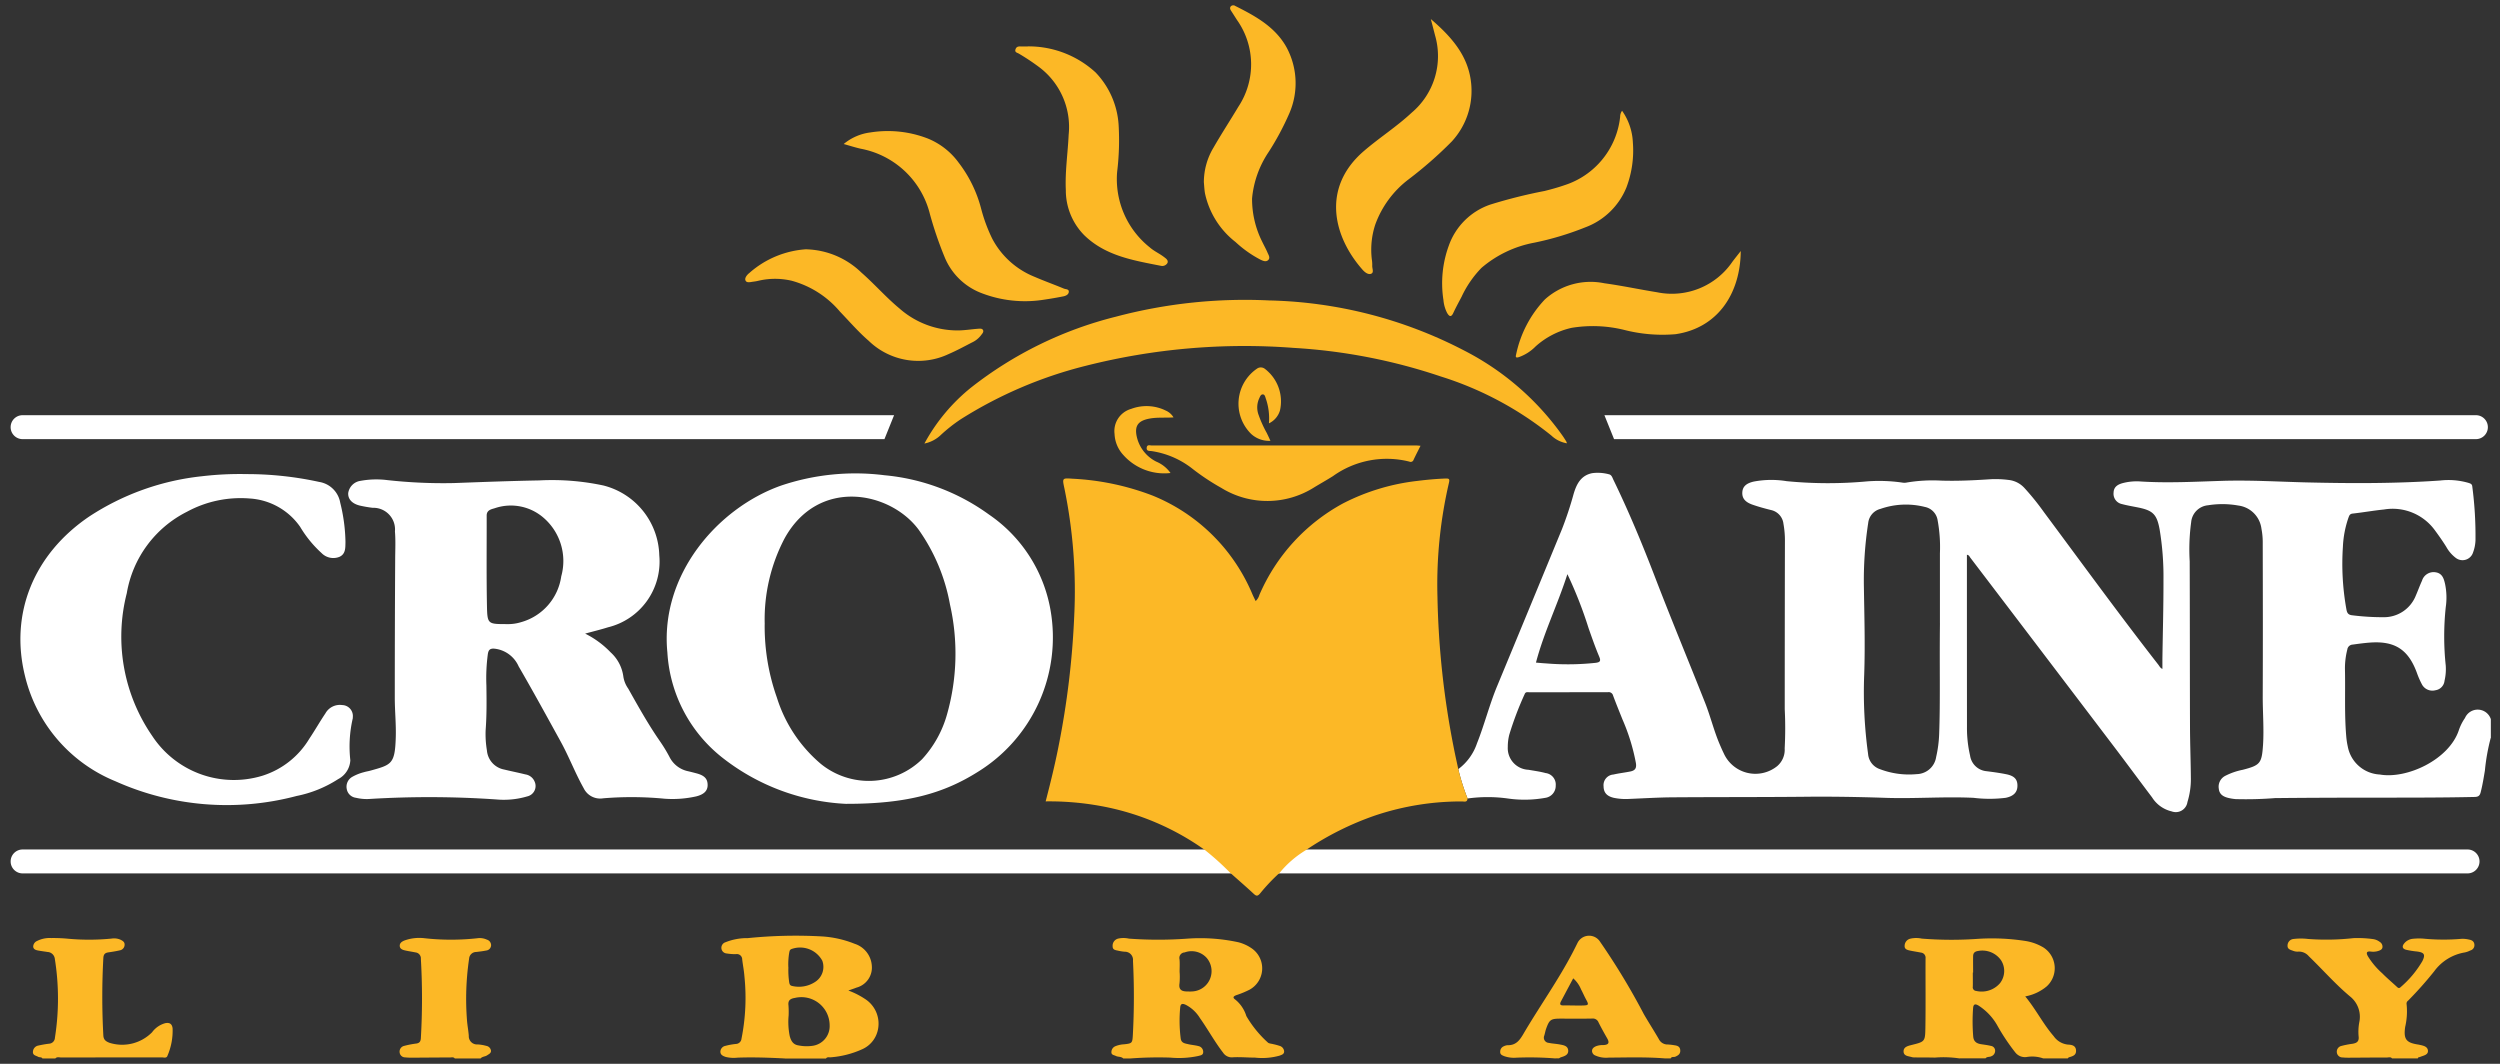 <svg xmlns="http://www.w3.org/2000/svg" xmlns:xlink="http://www.w3.org/1999/xlink" width="235" height="100" viewBox="0 0 235 100">
  <rect x="0" y="0" width="235" height="100" fill="#333333" stroke="none"/>
  <defs>
    <clipPath id="clip-path">
      <rect id="Rectangle_2999" data-name="Rectangle 2999" width="233.133" height="99" fill="none"/>
    </clipPath>
    <clipPath id="clip-logo">
      <rect width="235" height="100"/>
    </clipPath>
  </defs>
  <g id="logo" clip-path="url(#clip-logo)">
    <g id="Group_6121" data-name="Group 6121" transform="translate(1 0.5)" clip-path="url(#clip-path)">
      <path id="Path_53316" data-name="Path 53316" d="M1.125,443.549H230.95a1.124,1.124,0,1,1,0,2.249H1.125a1.124,1.124,0,1,1,0-2.249" transform="translate(0 -364.198)" fill="#fff"/>
      <path id="Path_53317" data-name="Path 53317" d="M857.713,270.491a18.918,18.918,0,0,0-.546,3.061c-.115.689-.225,1.376-.4,2.052-.084.322-.229.424-.569.431-3.218.072-6.439.061-9.657.066-3.036,0-6.072.009-9.108.041a34.729,34.729,0,0,1-3.687.095,4.481,4.481,0,0,1-.759-.127c-.428-.118-.778-.327-.832-.835a1.147,1.147,0,0,1,.58-1.211,6.2,6.2,0,0,1,1.657-.58c1.651-.426,1.8-.6,1.918-2.319.1-1.544-.032-3.086-.027-4.63.02-4.836.011-9.671,0-14.507a6.639,6.639,0,0,0-.12-1.2,2.509,2.509,0,0,0-2.174-2.186,8.523,8.523,0,0,0-2.852-.025,1.749,1.749,0,0,0-1.58,1.58,19.041,19.041,0,0,0-.14,3.682c.02,5.167.011,10.335.029,15.5.005,1.653.07,3.306.082,4.959a7.3,7.3,0,0,1-.322,2.174,1.108,1.108,0,0,1-1.488.878,2.97,2.97,0,0,1-1.836-1.313c-1.2-1.585-2.372-3.183-3.573-4.764q-6.752-8.893-13.518-17.777c-.073-.095-.107-.238-.315-.267v.53q0,7.833.005,15.666a11.459,11.459,0,0,0,.292,2.676,1.719,1.719,0,0,0,1.556,1.474c.619.079,1.24.161,1.852.286.775.159,1.061.492,1.043,1.122-.016.589-.383.948-1.107,1.093a12.3,12.3,0,0,1-3.023,0c-2.776-.131-5.553.1-8.33,0-2.5-.084-5-.127-7.5-.1-4.158.041-8.315.023-12.473.054-1.342.011-2.682.093-4.022.148a5.559,5.559,0,0,1-1.481-.1c-.66-.154-.959-.494-.966-1.084a1,1,0,0,1,.925-1.107c.519-.12,1.05-.179,1.573-.283.433-.086.626-.276.54-.8a18.8,18.8,0,0,0-1.259-4.09c-.3-.748-.606-1.5-.886-2.252a.423.423,0,0,0-.479-.317c-2.465.009-4.932.005-7.4.007-.168,0-.349-.064-.442.2a30.058,30.058,0,0,0-1.438,3.8,4.615,4.615,0,0,0-.138,1.143,2.033,2.033,0,0,0,1.939,2.145c.542.095,1.091.166,1.621.31a1.086,1.086,0,0,1,.946,1.175,1.138,1.138,0,0,1-.988,1.154,11,11,0,0,1-3.51.061,13.8,13.8,0,0,0-3.791,0,20.935,20.935,0,0,1-.871-2.76A5.024,5.024,0,0,0,762.421,271c.707-1.771,1.165-3.63,1.9-5.394q3.054-7.369,6.09-14.745a33.058,33.058,0,0,0,1.089-3.288c.272-.925.676-1.766,1.766-1.977a4.054,4.054,0,0,1,1.531.1c.288.054.343.308.444.517,1.451,2.989,2.725,6.054,3.914,9.153,1.526,3.972,3.161,7.9,4.725,11.854.5,1.277.823,2.623,1.367,3.888.116.27.231.54.361.8a3.263,3.263,0,0,0,5.038,1.225,2.024,2.024,0,0,0,.7-1.66,36.275,36.275,0,0,0,.005-3.691q0-7.887.018-15.775a8.72,8.72,0,0,0-.138-1.644,1.494,1.494,0,0,0-1.175-1.3c-.587-.145-1.174-.306-1.744-.506-.712-.252-.988-.628-.946-1.184.038-.51.361-.827,1.093-.988a8.925,8.925,0,0,1,3.075-.034,40.077,40.077,0,0,0,7.6.016,15.268,15.268,0,0,1,3.245.114,1.127,1.127,0,0,0,.379.009,14.7,14.7,0,0,1,3.292-.191c1.564.05,3.125-.03,4.685-.132a9.6,9.6,0,0,1,1.651.068,2.35,2.35,0,0,1,1.49.75,23.759,23.759,0,0,1,1.836,2.272c3.564,4.795,7.077,9.625,10.75,14.337.109.14.182.318.39.406,0-.331,0-.648,0-.962.036-2.481.107-4.961.1-7.442a26.893,26.893,0,0,0-.363-4.718c-.258-1.413-.631-1.776-2.043-2.059-.5-.1-1.013-.184-1.508-.318a.985.985,0,0,1-.776-1.063c.013-.537.372-.766.825-.895a5.166,5.166,0,0,1,1.75-.161c2.576.161,5.147.014,7.72-.063,2.614-.077,5.222.084,7.831.148,4.193.1,8.383.115,12.57-.177a6.75,6.75,0,0,1,2.673.224c.181.061.329.1.351.347a35.658,35.658,0,0,1,.3,5.056,3.643,3.643,0,0,1-.227,1.131,1.039,1.039,0,0,1-1.657.49,3.255,3.255,0,0,1-.855-1c-.329-.531-.689-1.041-1.059-1.544a4.907,4.907,0,0,0-4.795-1.982c-.988.1-1.966.276-2.952.385-.268.03-.317.179-.39.372a9.578,9.578,0,0,0-.528,2.748,24.087,24.087,0,0,0,.327,5.87c.059.326.145.533.56.572a23.019,23.019,0,0,0,2.914.179,3.216,3.216,0,0,0,3.059-2.048c.2-.453.363-.923.572-1.37a1.14,1.14,0,0,1,1.3-.8c.6.1.753.574.866,1.073a6.251,6.251,0,0,1,.07,2.2,26.03,26.03,0,0,0,0,5.5,4.862,4.862,0,0,1-.116,1.422,1,1,0,0,1-.855.889,1.114,1.114,0,0,1-1.27-.553,8.028,8.028,0,0,1-.463-1.055c-.805-2.217-2.073-3.04-4.408-2.873-.551.039-1.095.115-1.642.19a.532.532,0,0,0-.5.467,7.112,7.112,0,0,0-.22,1.911c.043,2.075-.057,4.154.118,6.228a7.248,7.248,0,0,0,.147.98,3.223,3.223,0,0,0,3.007,2.626c2.524.449,6.521-1.383,7.439-4.186a4.545,4.545,0,0,1,.571-1.127,1.3,1.3,0,0,1,2.43.111v1.766Zm-51.774-10.782c0-1.521,0-4.056,0-6.591a13.858,13.858,0,0,0-.222-3.124,1.508,1.508,0,0,0-1.191-1.22,7.271,7.271,0,0,0-4.176.182,1.535,1.535,0,0,0-1.152,1.322,35.51,35.51,0,0,0-.406,6.034c.041,2.737.125,5.474.029,8.212a42.7,42.7,0,0,0,.365,7.467,1.639,1.639,0,0,0,1.111,1.429,7.667,7.667,0,0,0,3.462.469,1.886,1.886,0,0,0,1.825-1.612,11.5,11.5,0,0,0,.284-2.179c.113-3.124.025-6.247.073-10.387Zm-35.018-4.617c-.921,2.879-2.215,5.487-2.954,8.314.36.029.651.059.945.075a24.591,24.591,0,0,0,4.675-.055c.4-.055.5-.163.326-.578-.37-.875-.683-1.776-1-2.676A39.005,39.005,0,0,0,770.921,255.091Z" transform="translate(-624.586 -201.621)" fill="#fff"/>
      <path id="Path_53318" data-name="Path 53318" d="M198.92,263.616a8.65,8.65,0,0,1,2.4,1.762,3.73,3.73,0,0,1,1.2,2.293,2.625,2.625,0,0,0,.454,1.113c.936,1.664,1.864,3.331,2.952,4.905a14.169,14.169,0,0,1,.918,1.5,2.526,2.526,0,0,0,1.766,1.367c.25.057.5.123.748.188.78.2,1.084.517,1.082,1.113,0,.53-.333.878-1.079,1.064a10.225,10.225,0,0,1-2.961.218,32.3,32.3,0,0,0-5.779-.039,1.721,1.721,0,0,1-1.832-.95c-.8-1.422-1.376-2.957-2.165-4.388-1.3-2.361-2.594-4.73-3.948-7.063a2.809,2.809,0,0,0-2.294-1.667c-.411-.027-.537.131-.6.492a17.181,17.181,0,0,0-.138,2.97c.021,1.4.034,2.793-.07,4.188a9.221,9.221,0,0,0,.12,1.921,1.993,1.993,0,0,0,1.624,1.793c.66.161,1.327.292,1.986.456a1.116,1.116,0,0,1,.875.682,1,1,0,0,1-.694,1.386,7.737,7.737,0,0,1-2.893.288,92.111,92.111,0,0,0-11.843-.052,4.345,4.345,0,0,1-1.369-.106,1,1,0,0,1-.861-.816,1.067,1.067,0,0,1,.544-1.166,4.461,4.461,0,0,1,1.072-.424c.193-.059.4-.088.589-.141,2-.556,2.319-.614,2.4-3.088.043-1.245-.089-2.5-.091-3.744q0-6.564.038-13.128c.005-.844.047-1.689-.023-2.533a2.037,2.037,0,0,0-2.1-2.218,11.629,11.629,0,0,1-1.193-.206c-.741-.179-1.132-.614-1.1-1.177a1.36,1.36,0,0,1,1.168-1.152,8.267,8.267,0,0,1,2.528-.066,47.838,47.838,0,0,0,6.22.277c2.682-.1,5.362-.2,8.045-.25a23.08,23.08,0,0,1,6.031.478,6.956,6.956,0,0,1,5.249,6.571,6.359,6.359,0,0,1-4.834,6.762c-.66.209-1.336.37-2.134.59Zm-7.385-.891a4.163,4.163,0,0,0,1.363-.181,5.236,5.236,0,0,0,3.782-4.31,5.368,5.368,0,0,0-1.708-5.544,4.682,4.682,0,0,0-4.562-.852c-.318.093-.741.175-.739.682.007,2.846-.03,5.693.027,8.537C189.732,262.725,189.8,262.723,191.535,262.725Z" transform="translate(-144.923 -204.559)" fill="#fff"/>
      <path id="Path_53319" data-name="Path 53319" d="M361.659,277.09a20.4,20.4,0,0,1-11.686-4.322,13.591,13.591,0,0,1-5.2-9.893c-.725-7.3,4.709-13.584,10.666-15.7a21.84,21.84,0,0,1,9.738-.98,19.794,19.794,0,0,1,9.832,3.7,13.717,13.717,0,0,1,5.778,8.979,14.857,14.857,0,0,1-6.825,15.2c-3.229,2.038-6.709,3.009-12.3,3.009Zm-7.741-16.915a20.056,20.056,0,0,0,1.147,6.92,13.355,13.355,0,0,0,4.149,6.247,7.16,7.16,0,0,0,9.5-.454,10.3,10.3,0,0,0,2.353-4.245,20.911,20.911,0,0,0,.268-10.3,17.536,17.536,0,0,0-2.923-7c-2.641-3.616-9.414-5-12.616.775a16.371,16.371,0,0,0-1.875,8.061Z" transform="translate(-283.038 -202.023)" fill="#fff"/>
      <path id="Path_53320" data-name="Path 53320" d="M26.435,246.309a31.922,31.922,0,0,1,6.791.737,2.387,2.387,0,0,1,1.971,1.948,16.194,16.194,0,0,1,.494,3.7c-.014.521.034,1.12-.564,1.392a1.543,1.543,0,0,1-1.683-.354,10.778,10.778,0,0,1-2.014-2.467,6.236,6.236,0,0,0-4.737-2.662,10.56,10.56,0,0,0-5.9,1.245,10.528,10.528,0,0,0-5.657,7.652,16.434,16.434,0,0,0,2.39,13.421,9.182,9.182,0,0,0,10.367,3.739,7.911,7.911,0,0,0,4.4-3.478c.522-.776.982-1.594,1.506-2.369a1.555,1.555,0,0,1,1.581-.793,1.028,1.028,0,0,1,1,1.149.367.367,0,0,1-.005.109,11.694,11.694,0,0,0-.227,3.929A2.118,2.118,0,0,1,35,274.983a11.223,11.223,0,0,1-3.905,1.583,25.572,25.572,0,0,1-17.03-1.385,14.3,14.3,0,0,1-8.494-9.875c-1.467-5.9.828-11.491,6.05-15.021a23.9,23.9,0,0,1,10.587-3.775,30.265,30.265,0,0,1,4.229-.2Z" transform="translate(-4.217 -202.244)" fill="#fff"/>
      <path id="Path_53321" data-name="Path 53321" d="M999.876,501.39a10.124,10.124,0,0,0-2.338-.081c-.624-.016-1.249-.011-1.873-.016a.932.932,0,0,1-.274-.025c-.317-.1-.778-.084-.792-.528-.014-.424.388-.524.737-.612,1.247-.311,1.292-.311,1.313-1.592.036-2.186.005-4.372.016-6.559a.481.481,0,0,0-.431-.538c-.342-.07-.687-.116-1.027-.19-.254-.055-.539-.123-.508-.465a.694.694,0,0,1,.513-.648,2.469,2.469,0,0,1,1.091-.013,35.215,35.215,0,0,0,5.338.02,20.591,20.591,0,0,1,4.451.209,4.707,4.707,0,0,1,1.644.6,2.315,2.315,0,0,1,.326,3.655,4.375,4.375,0,0,1-2.027.95c1,1.206,1.674,2.585,2.673,3.735a1.861,1.861,0,0,0,1.326.793c.331.018.741.059.776.535s-.322.562-.669.662c-.041.013-.072.068-.106.1h-2.319a3.126,3.126,0,0,0-1.542-.129,1.151,1.151,0,0,1-1.057-.408,19.222,19.222,0,0,1-1.737-2.61,5.35,5.35,0,0,0-1.735-1.816c-.351-.211-.488-.106-.513.263a17.343,17.343,0,0,0,.013,2.641c.041.483.322.662.746.728.308.048.621.084.921.159a.458.458,0,0,1,.394.463.543.543,0,0,1-.351.506c-.177.1-.411.016-.549.2h-2.43Zm1.256-8.077h-.025c0,.44.011.88,0,1.319a.343.343,0,0,0,.317.411,2.274,2.274,0,0,0,2.236-.725,1.863,1.863,0,0,0,.1-2.161,2.146,2.146,0,0,0-2.168-.869c-.318.05-.451.2-.456.488-.009.512,0,1.025,0,1.537Z" transform="translate(-816.663 -402.395)" fill="#fcb826"/>
      <path id="Path_53322" data-name="Path 53322" d="M579.489,501.38c-.2-.2-.485-.123-.707-.24-.165-.088-.422-.079-.406-.37a.6.6,0,0,1,.344-.528,2.442,2.442,0,0,1,.853-.193c.755-.081.773-.12.818-.859a67.543,67.543,0,0,0,.013-6.993.762.762,0,0,0-.773-.85,4.412,4.412,0,0,1-.6-.091c-.234-.061-.546-.055-.54-.426a.684.684,0,0,1,.549-.723,2.337,2.337,0,0,1,.984.009,37.717,37.717,0,0,0,5.507,0,16.934,16.934,0,0,1,4.768.338,3.876,3.876,0,0,1,1.338.628,2.286,2.286,0,0,1-.272,3.832,8.567,8.567,0,0,1-1.218.506c-.261.095-.433.213-.129.424a3.194,3.194,0,0,1,1.043,1.551,10.365,10.365,0,0,0,2.005,2.471c.1.116.335.118.51.166a6.252,6.252,0,0,1,.635.172.579.579,0,0,1,.4.488c.022.293-.243.352-.435.426a6.072,6.072,0,0,1-2.292.184c-.7,0-1.4-.072-2.095-.03a.975.975,0,0,1-.921-.445c-.8-1.038-1.422-2.186-2.175-3.251a3.4,3.4,0,0,0-1.31-1.231c-.283-.131-.512-.17-.542.265a13.211,13.211,0,0,0,.052,2.912c.063.411.394.444.69.513.32.077.655.095.973.182a.556.556,0,0,1,.449.56c0,.308-.277.315-.471.372a8.725,8.725,0,0,1-2.632.15,35.365,35.365,0,0,0-3.746.081h-.669Zm5.3-8.11a6.379,6.379,0,0,1-.011,1.047c-.1.617.222.766.732.766.129,0,.258.011.386,0a1.912,1.912,0,0,0,1.429-3.163,1.908,1.908,0,0,0-2.07-.506.516.516,0,0,0-.476.646c.036.4.007.809.007,1.213Z" transform="translate(-474.904 -402.385)" fill="#fcb826"/>
      <path id="Path_53323" data-name="Path 53323" d="M379,500.245c-1.487-.075-2.973-.131-4.462-.075a3.168,3.168,0,0,1-1.095-.066c-.242-.079-.512-.188-.506-.5a.574.574,0,0,1,.474-.544,6.172,6.172,0,0,1,.973-.177.547.547,0,0,0,.537-.5,19.659,19.659,0,0,0,.274-5.863c-.039-.53-.145-1.054-.208-1.581a.5.5,0,0,0-.585-.5,4.8,4.8,0,0,1-.877-.064.534.534,0,0,1-.49-.454.547.547,0,0,1,.381-.6,5.465,5.465,0,0,1,2.1-.388,44.65,44.65,0,0,1,6.934-.161,9.84,9.84,0,0,1,3.1.692,2.328,2.328,0,0,1,1.623,2.091,1.947,1.947,0,0,1-1.449,2.032c-.213.086-.433.156-.76.272a7.493,7.493,0,0,1,1.594.81,2.754,2.754,0,0,1,1.161,2.984,2.564,2.564,0,0,1-1.433,1.717,8.8,8.8,0,0,1-2.97.766c-.152.02-.338-.063-.453.116H379Zm.347-4a6.776,6.776,0,0,0,.1,1.862c.113.445.3.832.825.911a3.935,3.935,0,0,0,1.311.041,1.863,1.863,0,0,0,1.624-1.912,2.656,2.656,0,0,0-3.261-2.594c-.429.072-.669.218-.61.7A8.29,8.29,0,0,1,379.35,496.241Zm-.018-4.558a7.744,7.744,0,0,0,.079,1.424c.038.177.08.284.29.324a2.781,2.781,0,0,0,2.111-.363,1.68,1.68,0,0,0,.708-2.013,2.373,2.373,0,0,0-2.913-1.093c-.177.086-.166.218-.2.352a6.493,6.493,0,0,0-.079,1.369Z" transform="translate(-306.22 -401.25)" fill="#fcb826"/>
      <path id="Path_53324" data-name="Path 53324" d="M1206.178,501.417c-.125-.165-.306-.091-.46-.089-1.213,0-2.426.014-3.641.02-.184,0-.369-.007-.551-.025a.527.527,0,0,1-.535-.463.553.553,0,0,1,.438-.621,8.168,8.168,0,0,1,1.025-.2c.41-.07.649-.209.58-.723a4.924,4.924,0,0,1,.079-1.37,2.443,2.443,0,0,0-.887-2.362c-1.387-1.159-2.569-2.521-3.864-3.768a1.216,1.216,0,0,0-1.013-.44,1.106,1.106,0,0,1-.483-.082c-.236-.084-.528-.15-.51-.487a.621.621,0,0,1,.59-.623,5.618,5.618,0,0,1,1.32,0,23.06,23.06,0,0,0,4.29-.077,10.383,10.383,0,0,1,1.812.088,1.336,1.336,0,0,1,.657.267.529.529,0,0,1,.254.515c-.036.208-.218.276-.4.338a1.623,1.623,0,0,1-.71.054c-.433-.045-.41.161-.263.438a7.186,7.186,0,0,0,1.345,1.6c.424.431.889.823,1.335,1.234.124.114.227.247.408.066a9.65,9.65,0,0,0,2.038-2.442c.3-.61.181-.81-.5-.9a7.92,7.92,0,0,1-1.03-.163c-.361-.095-.41-.322-.166-.614a1.193,1.193,0,0,1,.866-.424,5.589,5.589,0,0,1,.882-.014,19.686,19.686,0,0,0,3.63.023,2.591,2.591,0,0,1,.708.072c.272.048.481.172.5.492a.511.511,0,0,1-.39.531,1.947,1.947,0,0,1-.517.184,4.467,4.467,0,0,0-2.877,1.778,34.826,34.826,0,0,1-2.453,2.757.334.334,0,0,0-.138.335,6.419,6.419,0,0,1-.134,2.131c-.165,1.15.091,1.488,1.222,1.658l.054.009c.36.082.823.138.864.556s-.435.467-.741.6c-.077.034-.191.007-.206.134h-2.429Z" transform="translate(-982.327 -402.423)" fill="#fcb826"/>
      <path id="Path_53325" data-name="Path 53325" d="M787.872,500.409a30.584,30.584,0,0,0-3.689-.072,2.8,2.8,0,0,1-1.14-.143c-.184-.079-.386-.14-.376-.408a.546.546,0,0,1,.338-.522.95.95,0,0,1,.369-.1c.744.014,1.106-.433,1.454-1.029,1.51-2.582,3.26-5.02,4.648-7.677.152-.293.3-.587.447-.884a1.217,1.217,0,0,1,2.081-.209,64.8,64.8,0,0,1,4.161,6.872c.458.794.959,1.565,1.417,2.36a.905.905,0,0,0,.843.5,5.468,5.468,0,0,1,.656.077c.277.039.49.141.512.469.021.343-.188.479-.462.6-.145.063-.347-.032-.438.161h-.553c-1.762-.14-3.526-.084-5.292-.072a2.481,2.481,0,0,1-1.24-.2.472.472,0,0,1-.309-.42c0-.236.161-.351.354-.444a1.731,1.731,0,0,1,.7-.116c.474-.02.626-.188.37-.633-.283-.494-.558-.991-.814-1.5a.568.568,0,0,0-.6-.36c-.993.021-1.986.007-2.98.007-.9,0-1.043.1-1.345.952-.073.206-.107.426-.172.637a.49.49,0,0,0,.422.689c.34.075.692.084,1.034.15s.755.122.791.553-.345.549-.689.653a.883.883,0,0,0-.175.1h-.331Zm1.658-7.53c-.39.732-.766,1.44-1.141,2.147-.134.252-.127.41.229.4.6-.009,1.211.02,1.814.005.562-.014.578-.072.3-.578-.166-.306-.3-.628-.465-.934A2.789,2.789,0,0,0,789.531,492.879Z" transform="translate(-642.648 -401.415)" fill="#fcb826"/>
      <path id="Path_53326" data-name="Path 53326" d="M12.622,501.414c-.091-.154-.272-.082-.4-.154-.209-.122-.531-.132-.492-.5a.619.619,0,0,1,.528-.562,9.486,9.486,0,0,1,.975-.17.583.583,0,0,0,.562-.56,23.589,23.589,0,0,0-.007-7.406.728.728,0,0,0-.691-.658c-.29-.047-.581-.08-.869-.134-.22-.041-.463-.109-.474-.377a.594.594,0,0,1,.356-.519,2.621,2.621,0,0,1,1.333-.279,14.529,14.529,0,0,1,1.651.07,21.69,21.69,0,0,0,4.018-.018,1.53,1.53,0,0,1,.814.089c.218.107.444.215.419.513a.535.535,0,0,1-.442.5c-.356.084-.719.14-1.082.193-.318.046-.454.179-.474.535a67.083,67.083,0,0,0,0,7.272c.023.438.268.569.574.692a3.958,3.958,0,0,0,4.006-.988,2.294,2.294,0,0,1,1.245-.857c.4-.075.63.061.685.479a5.919,5.919,0,0,1-.479,2.576c-.082.265-.343.163-.53.163-3.147.005-6.294,0-9.441.009-.19,0-.406-.089-.572.089H12.62Z" transform="translate(-9.633 -402.419)" fill="#fcb826"/>
      <path id="Path_53327" data-name="Path 53327" d="M209.555,501.381c-.129-.157-.308-.091-.463-.091-1.213,0-2.428.014-3.641.02a5.142,5.142,0,0,1-.551-.029.519.519,0,0,1-.531-.463.555.555,0,0,1,.438-.621,8.637,8.637,0,0,1,1.134-.218c.313-.047.406-.211.424-.521a64.806,64.806,0,0,0,0-7.433.566.566,0,0,0-.5-.61c-.324-.066-.651-.113-.973-.184-.236-.054-.5-.141-.513-.424s.218-.422.438-.512a4.108,4.108,0,0,1,1.843-.22,22.718,22.718,0,0,0,5,.009,1.6,1.6,0,0,1,.914.131.546.546,0,0,1,.392.542.513.513,0,0,1-.46.479c-.3.061-.615.1-.925.136a.673.673,0,0,0-.682.633,25.832,25.832,0,0,0-.2,5.77c.034.494.134.982.17,1.476a.772.772,0,0,0,.832.812,3.815,3.815,0,0,1,.814.136.534.534,0,0,1,.44.444c.021.24-.193.327-.36.442-.191.132-.458.106-.621.3h-2.429Z" transform="translate(-167.803 -402.387)" fill="#fcb826"/>
      <path id="Path_53328" data-name="Path 53328" d="M582.616,275.923a21.291,21.291,0,0,0,.871,2.76c-.018.392-.315.281-.53.281a25.434,25.434,0,0,0-8.165,1.322,27.835,27.835,0,0,0-6.523,3.267,9.58,9.58,0,0,0-2.447,2.122,17.4,17.4,0,0,0-1.843,1.948c-.236.267-.358.241-.594.021-.723-.671-1.469-1.315-2.206-1.97a26.31,26.31,0,0,0-2.345-2.118,24.355,24.355,0,0,0-9.755-4.149,26.873,26.873,0,0,0-5.249-.449c.453-1.75.875-3.458,1.213-5.185a80.075,80.075,0,0,0,1.472-12.235,47.908,47.908,0,0,0-.921-11.994c-.211-.984-.218-.986.776-.916a24.259,24.259,0,0,1,7.514,1.585,17.177,17.177,0,0,1,9.392,9.3c.088.2.184.388.293.615a1.245,1.245,0,0,0,.351-.578,17.785,17.785,0,0,1,7.895-8.619,20.238,20.238,0,0,1,6.977-2.1c.875-.109,1.753-.19,2.635-.222.317-.011.4.047.315.392a42.191,42.191,0,0,0-1.082,10.768,80.444,80.444,0,0,0,1.546,14.217C582.333,274.633,582.478,275.277,582.616,275.923Z" transform="translate(-446.538 -204.128)" fill="#fcb826"/>
      <path id="Path_53329" data-name="Path 53329" d="M480.16,168.28A17.349,17.349,0,0,1,484.577,163a36.234,36.234,0,0,1,13.568-6.63,47.329,47.329,0,0,1,14.419-1.53,41.679,41.679,0,0,1,18.309,4.7,25.663,25.663,0,0,1,9.287,8.047c.115.166.222.338.329.51a1.083,1.083,0,0,1,.061.174,2.823,2.823,0,0,1-1.474-.739,31.572,31.572,0,0,0-10.392-5.548,52.87,52.87,0,0,0-13.808-2.682,60.7,60.7,0,0,0-19.573,1.687,40.234,40.234,0,0,0-11.752,5.032,14.944,14.944,0,0,0-1.818,1.431,3.135,3.135,0,0,1-1.573.839Z" transform="translate(-394.259 -127.099)" fill="#fcb826"/>
      <path id="Path_53330" data-name="Path 53330" d="M705.344,7.209c2.02,1.735,3.628,3.573,3.811,6.267a7.009,7.009,0,0,1-1.853,5.256,37.972,37.972,0,0,1-4.061,3.557,9.306,9.306,0,0,0-3.122,4.252A7.581,7.581,0,0,0,699.8,29.8a3.269,3.269,0,0,1,.039.6c-.014.259.181.633-.1.75s-.6-.14-.807-.37c-2.771-3.133-3.879-7.723.122-11.165,1.451-1.249,3.07-2.279,4.474-3.589a6.966,6.966,0,0,0,2.215-7.281C705.623,8.277,705.5,7.8,705.344,7.209Z" transform="translate(-571.848 -5.919)" fill="#fcb826"/>
      <path id="Path_53331" data-name="Path 53331" d="M769.114,55.411a5.6,5.6,0,0,1,1.011,2.972,9.8,9.8,0,0,1-.6,4.22,6.676,6.676,0,0,1-3.879,3.766,27.786,27.786,0,0,1-4.793,1.44,10.6,10.6,0,0,0-4.963,2.372,9.881,9.881,0,0,0-1.864,2.71c-.261.5-.538,1-.778,1.519-.216.465-.4.31-.585,0a3.274,3.274,0,0,1-.344-1.211,10.289,10.289,0,0,1,.5-5.1,6.292,6.292,0,0,1,3.891-3.868,47.355,47.355,0,0,1,5.124-1.285c.623-.156,1.243-.326,1.85-.537a7.593,7.593,0,0,0,5.245-6.426.957.957,0,0,1,.184-.576Z" transform="translate(-617.636 -45.496)" fill="#fcb826"/>
      <path id="Path_53332" data-name="Path 53332" d="M529.045,21.569a9.315,9.315,0,0,1,6.387,2.455,7.834,7.834,0,0,1,2.161,4.943,24.563,24.563,0,0,1-.14,4.4,8.2,8.2,0,0,0,3.072,7.1c.406.356.9.571,1.322.893.181.138.445.309.335.572a.565.565,0,0,1-.626.263c-2.576-.51-5.2-.927-7.2-2.88a5.992,5.992,0,0,1-1.726-4.224c-.082-1.751.188-3.483.267-5.224a7.031,7.031,0,0,0-2.712-6.3,20.743,20.743,0,0,0-1.971-1.315c-.152-.091-.422-.116-.309-.422.089-.24.268-.263.485-.254s.4,0,.655,0Z" transform="translate(-433.442 -17.71)" fill="#fcb826"/>
      <path id="Path_53333" data-name="Path 53333" d="M437.71,67.264a4.865,4.865,0,0,1,2.519-1.09,10.4,10.4,0,0,1,5.365.564,6.715,6.715,0,0,1,2.92,2.274,12.076,12.076,0,0,1,2.115,4.326,14.98,14.98,0,0,0,1.05,2.834,7.748,7.748,0,0,0,3.977,3.576c.909.394,1.844.728,2.759,1.109.165.07.476.032.456.3s-.284.381-.519.428c-.576.115-1.156.215-1.737.3a11.371,11.371,0,0,1-6.063-.651A6.08,6.08,0,0,1,447.2,77.9a34.934,34.934,0,0,1-1.388-4.061,8.271,8.271,0,0,0-6.5-6.133c-.512-.116-1.013-.277-1.608-.444Z" transform="translate(-359.403 -54.226)" fill="#fcb826"/>
      <path id="Path_53334" data-name="Path 53334" d="M626.955,16.649a6.326,6.326,0,0,1,.927-3.308c.741-1.29,1.556-2.535,2.319-3.812a7.219,7.219,0,0,0-.132-8.151c-.179-.277-.354-.558-.535-.835-.1-.147-.172-.3-.041-.453a.324.324,0,0,1,.41-.032c1.87.937,3.709,1.936,4.791,3.832a7.1,7.1,0,0,1,.293,6.269,25.373,25.373,0,0,1-1.948,3.637,9.329,9.329,0,0,0-1.553,4.36,8.958,8.958,0,0,0,.964,4.088c.156.333.342.651.483.989.095.225.29.5.072.712s-.508.066-.732-.038a10.615,10.615,0,0,1-2.333-1.651,7.867,7.867,0,0,1-2.877-4.571c-.063-.342-.073-.692-.107-1.039Z" transform="translate(-514.792 0)" fill="#fcb826"/>
      <path id="Path_53335" data-name="Path 53335" d="M812.01,129.089c-.03,3.943-2.111,7.228-6.127,7.82a14.486,14.486,0,0,1-4.752-.383,12.331,12.331,0,0,0-5.025-.213,7.518,7.518,0,0,0-3.388,1.753,4.137,4.137,0,0,1-1.567,1c-.2.059-.34.063-.265-.211a10.648,10.648,0,0,1,2.707-5.208,6.415,6.415,0,0,1,5.592-1.526c1.653.227,3.29.578,4.94.843a6.891,6.891,0,0,0,7.1-2.864c.227-.306.469-.6.784-1.007Z" transform="translate(-649.379 -105.995)" fill="#fcb826"/>
      <path id="Path_53336" data-name="Path 53336" d="M391.748,128.209a7.735,7.735,0,0,1,5.158,2.192c1.231,1.077,2.306,2.319,3.569,3.365a8.252,8.252,0,0,0,5.609,2.065c.585-.014,1.168-.109,1.753-.154.177-.013.419-.05.5.131s-.095.342-.2.488a2.263,2.263,0,0,1-.859.676c-.717.372-1.429.757-2.17,1.077a6.686,6.686,0,0,1-7.523-1.242c-.975-.841-1.814-1.821-2.707-2.748a9.029,9.029,0,0,0-4.524-2.895,6.846,6.846,0,0,0-3.059-.018c-.179.041-.36.081-.54.1-.267.032-.635.156-.751-.111-.1-.229.143-.53.36-.7a8.928,8.928,0,0,1,5.383-2.234Z" transform="translate(-316.928 -105.272)" fill="#fcb826"/>
      <path id="Path_53337" data-name="Path 53337" d="M622.675,231.223c-.234.469-.453.887-.653,1.315a.287.287,0,0,1-.4.172,8.69,8.69,0,0,0-7.185,1.369c-.574.361-1.168.694-1.75,1.047a8.227,8.227,0,0,1-8.738.057,21.446,21.446,0,0,1-2.664-1.762,8.141,8.141,0,0,0-3.893-1.7c-.182-.023-.5.03-.456-.326.038-.32.308-.2.481-.2q12.441-.008,24.88,0c.1,0,.208.014.372.027Z" transform="translate(-490.145 -189.819)" fill="#fcb826"/>
      <path id="Path_53338" data-name="Path 53338" d="M648,195.525a5.679,5.679,0,0,0-.276-2.286c-.064-.163-.091-.422-.279-.438-.225-.02-.29.242-.376.415a2.031,2.031,0,0,0-.023,1.556,10.97,10.97,0,0,0,.75,1.651c.113.225.215.458.347.741a2.481,2.481,0,0,1-1.819-.655,3.988,3.988,0,0,1,.547-6.124.62.62,0,0,1,.751.013,3.848,3.848,0,0,1,1.419,3.905,1.948,1.948,0,0,1-1.043,1.22Z" transform="translate(-529.722 -156.226)" fill="#fcb826"/>
      <path id="Path_53339" data-name="Path 53339" d="M585.273,216.883a5.15,5.15,0,0,1-4.455-1.714,3.081,3.081,0,0,1-.805-1.945,2.168,2.168,0,0,1,1.562-2.369,4.107,4.107,0,0,1,3.261.163,1.577,1.577,0,0,1,.719.637c-.766.052-1.476-.02-2.181.1-1.183.2-1.542.716-1.234,1.873a3.475,3.475,0,0,0,1.8,2.188,3.1,3.1,0,0,1,1.333,1.066Z" transform="translate(-476.244 -172.92)" fill="#fcb826"/>
      <path id="Path_53340" data-name="Path 53340" d="M82.139,217.61H1.125a1.125,1.125,0,0,1,0-2.251H83.044l-.905,2.249Z" transform="translate(0 -176.831)" fill="#fff"/>
      <path id="Path_53341" data-name="Path 53341" d="M838.325,217.61h81.014a1.125,1.125,0,0,0,0-2.251H837.42l.905,2.249Z" transform="translate(-687.605 -176.831)" fill="#fff"/>
    </g>
  </g>
</svg>
